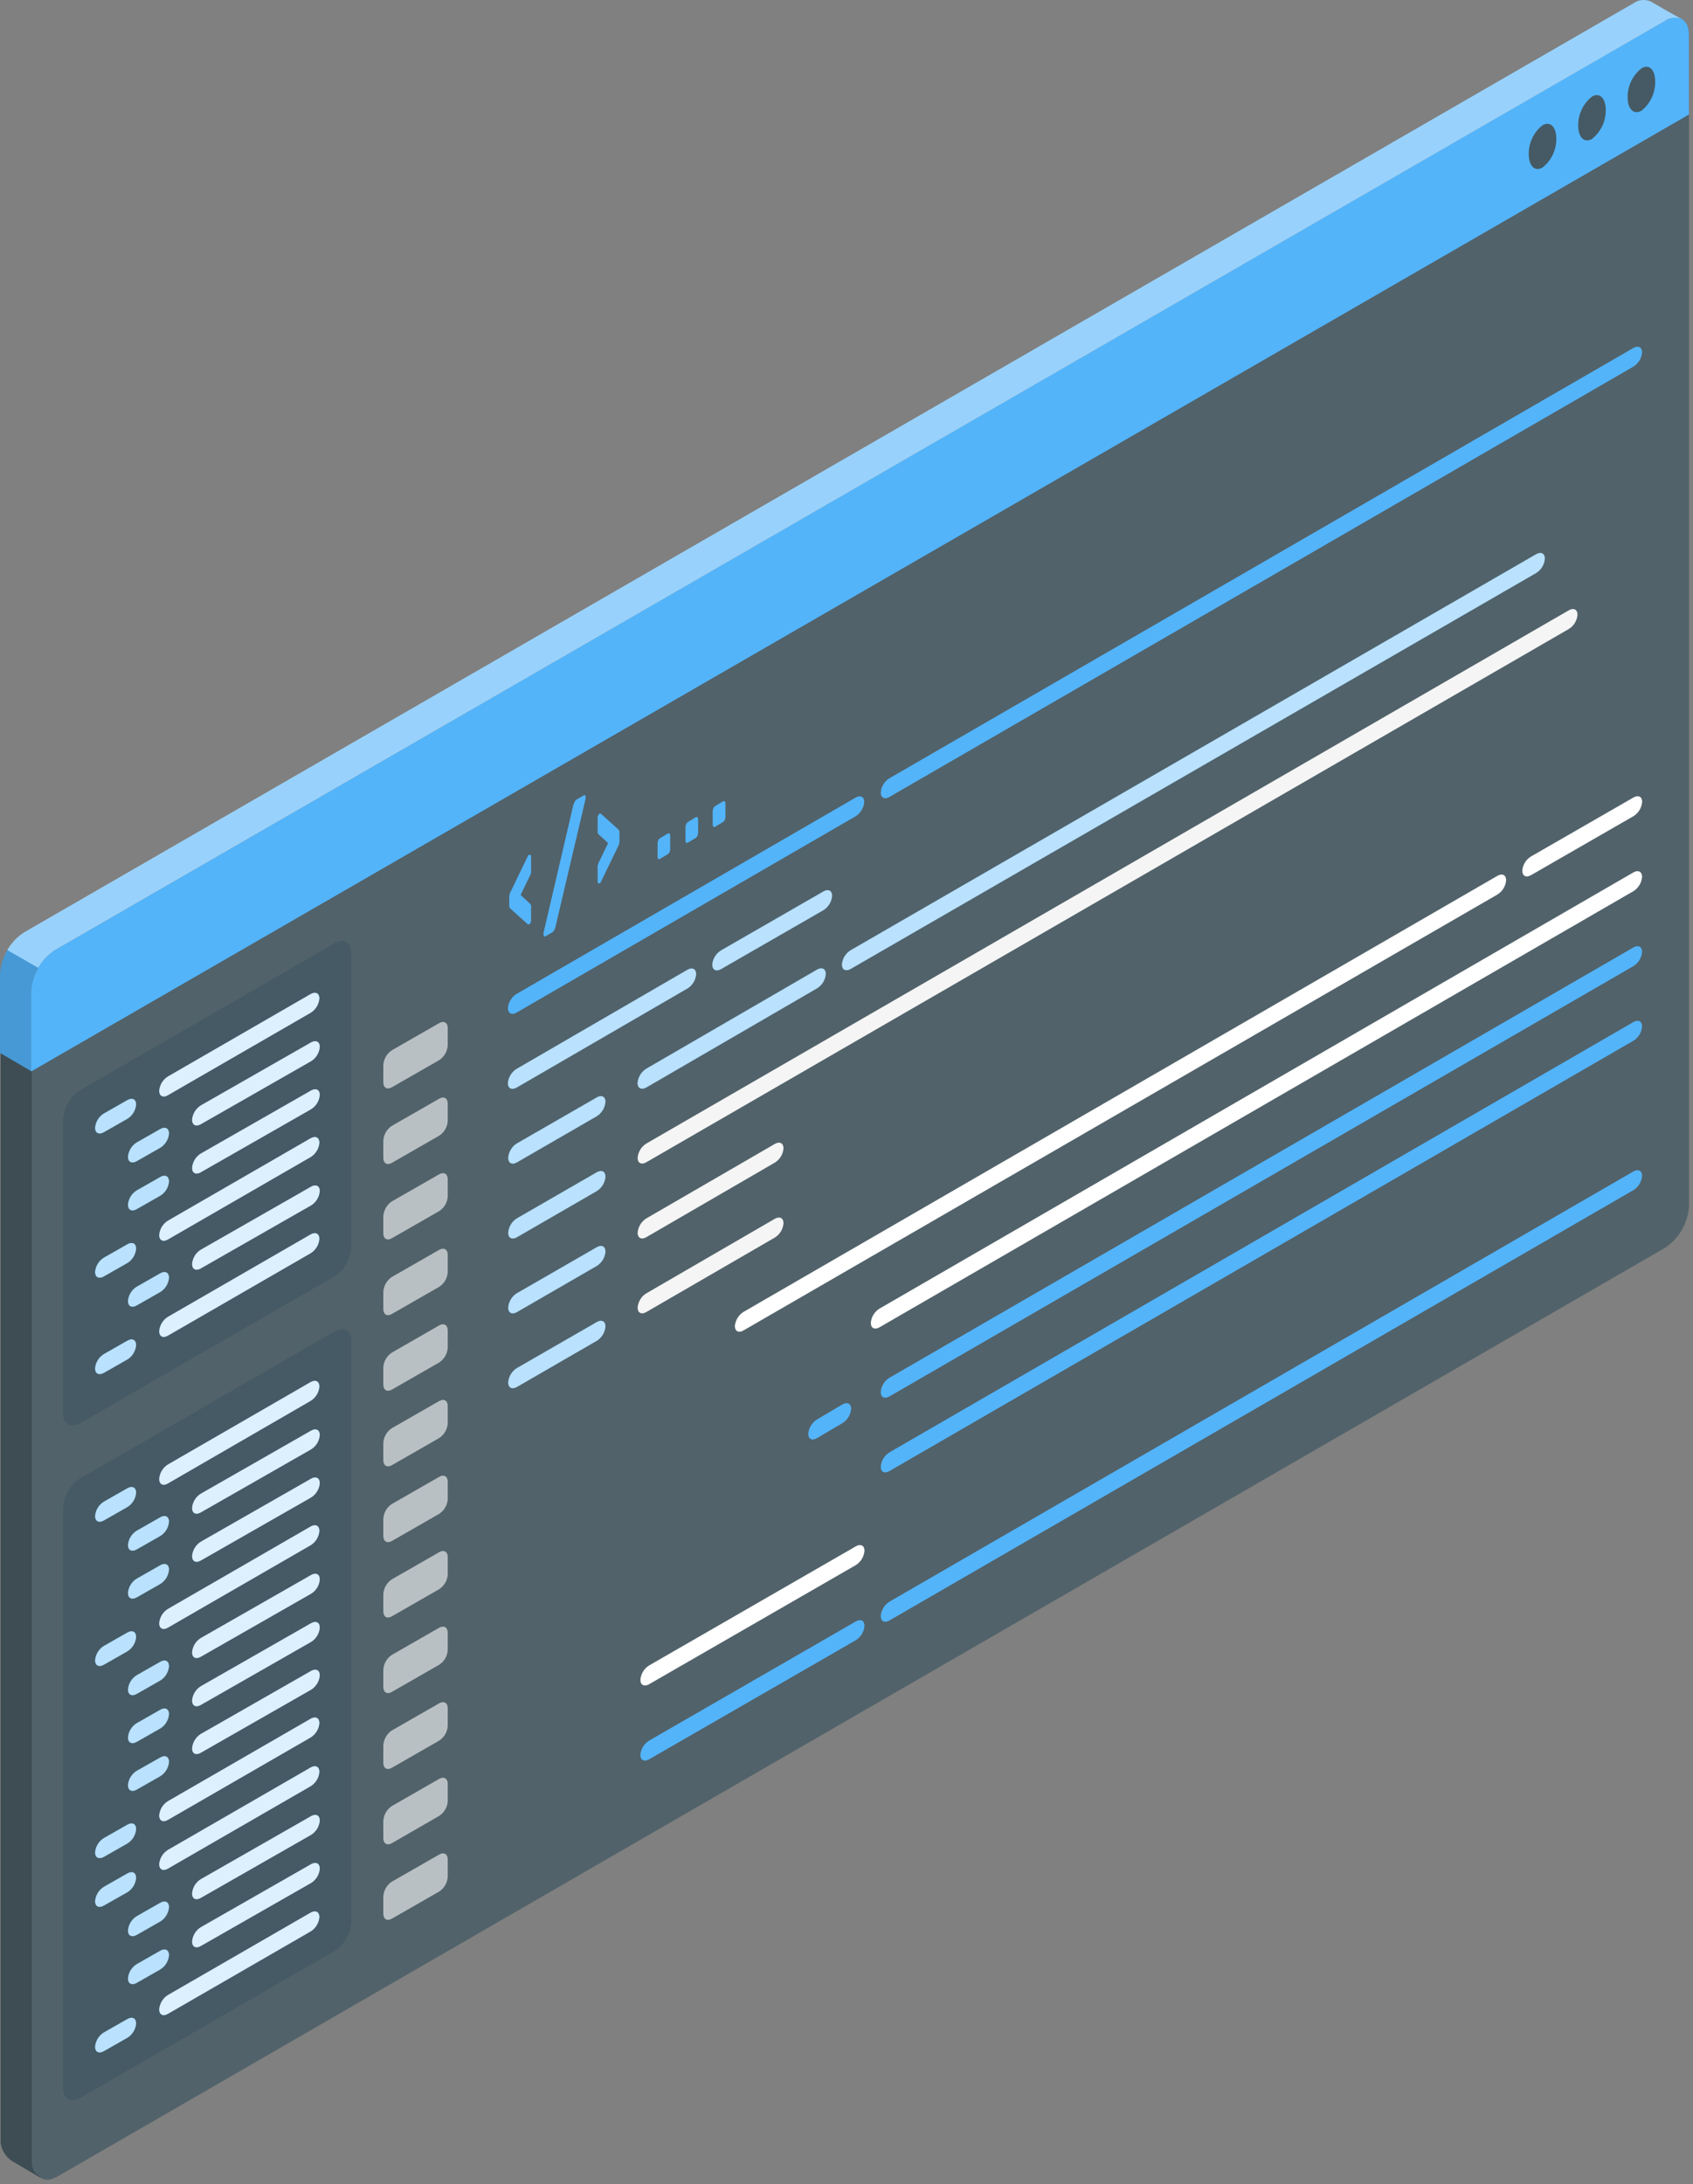<svg width="328" height="423" viewBox="0 0 328 423" fill="none" xmlns="http://www.w3.org/2000/svg">
<rect x="0" y="0" width="328" height="423" fill="#808080" stroke="none"/>
<g opacity="0.8">
<path d="M327.196 6.171C327.186 6.021 327.161 5.873 327.119 5.728C327.126 5.714 327.13 5.698 327.13 5.682C327.13 5.667 327.126 5.651 327.119 5.637C327.102 5.495 327.066 5.356 327.012 5.224C326.953 5.009 326.855 4.807 326.722 4.628C326.648 4.472 326.55 4.327 326.432 4.201C326.345 4.085 326.242 3.982 326.126 3.895C326.003 3.804 325.869 3.727 325.729 3.666C325.207 3.468 324.645 3.401 324.091 3.47C323.537 3.539 323.008 3.743 322.551 4.063L10.726 183.953C9.356 184.852 8.216 186.059 7.399 187.479C6.581 188.899 6.109 190.491 6.021 192.127V418.842C6.018 419.425 6.175 419.998 6.474 420.499C6.773 420.999 7.202 421.409 7.716 421.684L7.915 421.806L8.159 421.959C8.291 422.021 8.429 422.067 8.572 422.096C8.767 422.144 8.967 422.17 9.168 422.173C9.71 422.165 10.239 422.006 10.695 421.714H10.818L15.309 419.133L322.505 241.717C323.878 240.824 325.021 239.62 325.841 238.202C326.661 236.785 327.136 235.194 327.226 233.559V6.752C327.226 6.553 327.211 6.355 327.196 6.171Z" fill="#455A64"/>
</g>
<path d="M325.682 3.634C325.16 3.436 324.598 3.369 324.044 3.438C323.49 3.507 322.961 3.711 322.504 4.031L10.725 183.952C9.355 184.851 8.215 186.058 7.397 187.478C6.58 188.898 6.108 190.49 6.019 192.126V207.525L0 203.996V188.719C0.09 187.088 0.563 185.5 1.38 184.086C2.198 182.671 3.337 181.469 4.705 180.576L316.5 0.625C316.989 0.272 317.565 0.06 318.165 0.012C318.766 -0.037 319.368 0.08 319.907 0.35C320.763 0.869 324.674 3.1 325.682 3.634Z" fill="#53B4FA"/>
<path d="M327.21 6.721C327.21 3.665 325.102 2.55 322.505 4.032L10.725 183.968C9.355 184.862 8.214 186.067 7.397 187.485C6.579 188.902 6.107 190.492 6.02 192.126V207.526L327.21 22.182V6.721Z" fill="#53B4FA"/>
<g opacity="0.4">
<path d="M322.505 4.078L10.725 183.969C9.346 184.834 8.206 186.031 7.41 187.452L1.437 183.999C2.216 182.59 3.341 181.402 4.706 180.547L316.485 0.626C316.976 0.272 317.555 0.059 318.158 0.011C318.761 -0.038 319.366 0.08 319.908 0.351C320.763 0.87 324.674 3.085 325.667 3.62C325.142 3.436 324.58 3.381 324.03 3.461C323.479 3.541 322.956 3.753 322.505 4.078Z" fill="white"/>
</g>
<path opacity="0.15" d="M0 204.013V188.736C0.058 187.068 0.553 185.446 1.436 184.03L7.425 187.468C6.558 188.883 6.074 190.499 6.019 192.158V207.557L0 204.013Z" fill="black"/>
<path d="M298.84 24.26C297.993 24.932 297.312 25.79 296.851 26.768C296.39 27.746 296.161 28.817 296.181 29.897C296.181 32.158 297.373 33.304 298.84 32.449C299.691 31.783 300.375 30.929 300.839 29.953C301.303 28.977 301.534 27.907 301.513 26.827C301.513 24.55 300.322 23.404 298.84 24.26Z" fill="#455A64"/>
<path d="M308.42 18.713C307.574 19.386 306.894 20.244 306.433 21.222C305.972 22.199 305.742 23.27 305.761 24.35C305.761 26.611 306.953 27.757 308.42 26.917C309.27 26.247 309.954 25.39 310.418 24.412C310.882 23.434 311.113 22.362 311.093 21.28C311.093 19.018 309.902 17.827 308.42 18.713Z" fill="#455A64"/>
<path d="M318.013 13.245C317.162 13.914 316.478 14.771 316.014 15.749C315.55 16.727 315.319 17.8 315.339 18.882C315.339 21.143 316.531 22.289 318.013 21.448C318.859 20.776 319.538 19.917 319.999 18.94C320.46 17.962 320.69 16.892 320.671 15.811C320.671 13.474 319.479 12.328 318.013 13.245Z" fill="#455A64"/>
<path opacity="0.9" d="M7.714 421.699L7.47 421.561L2.581 418.689C1.919 418.309 1.354 417.782 0.927 417.149C0.501 416.516 0.225 415.794 0.121 415.038C0.106 414.809 0.106 414.579 0.121 414.35V203.997L6.141 207.526V418.842C6.136 419.383 6.275 419.916 6.543 420.385C6.811 420.855 7.2 421.245 7.668 421.516L7.821 421.622L7.714 421.699Z" fill="#37474F"/>
<path d="M98.661 173.657C98.669 173.353 98.747 173.055 98.891 172.786L102.282 165.774C102.318 165.697 102.37 165.629 102.435 165.575H102.526C102.564 165.547 102.609 165.531 102.656 165.531C102.703 165.531 102.749 165.547 102.786 165.575C102.827 165.62 102.857 165.674 102.876 165.732C102.894 165.79 102.9 165.851 102.893 165.911V168.264C102.921 168.508 102.921 168.754 102.893 168.997C102.835 169.219 102.753 169.435 102.649 169.639L100.861 173.336L102.649 174.986C102.758 175.081 102.842 175.202 102.893 175.337C102.924 175.555 102.924 175.776 102.893 175.994V178.24C102.894 178.404 102.858 178.566 102.786 178.714C102.733 178.844 102.643 178.955 102.526 179.035H102.435C102.411 179.045 102.385 179.05 102.358 179.05C102.332 179.05 102.306 179.045 102.282 179.035L98.891 175.979C98.809 175.904 98.746 175.811 98.706 175.708C98.666 175.605 98.651 175.493 98.661 175.383V173.657Z" fill="#53B4FA"/>
<path d="M111.051 156.01C111.117 155.774 111.204 155.544 111.311 155.323C111.424 155.1 111.599 154.915 111.815 154.788L113.083 154.055C113.121 154.023 113.17 154.005 113.22 154.005C113.271 154.005 113.319 154.023 113.358 154.055C113.434 154.15 113.472 154.27 113.465 154.391C113.471 154.477 113.471 154.564 113.465 154.651L107.644 179.4C107.598 179.633 107.521 179.859 107.415 180.072C107.301 180.308 107.12 180.504 106.895 180.637L105.673 181.34C105.637 181.371 105.591 181.389 105.543 181.389C105.496 181.389 105.45 181.371 105.414 181.34C105.328 181.244 105.284 181.118 105.291 180.989C105.279 180.903 105.279 180.815 105.291 180.729L111.051 156.01Z" fill="#53B4FA"/>
<path d="M120.018 162.963C120.011 163.272 119.933 163.575 119.789 163.849L116.398 170.846C116.361 170.926 116.309 170.999 116.245 171.06H116.169C116.129 171.089 116.081 171.105 116.031 171.105C115.982 171.105 115.933 171.089 115.894 171.06C115.814 170.961 115.775 170.835 115.787 170.708V168.356C115.759 168.112 115.759 167.866 115.787 167.622C115.851 167.402 115.933 167.188 116.031 166.981L117.819 163.283L116.031 161.649C115.929 161.542 115.846 161.418 115.787 161.282C115.755 161.064 115.755 160.843 115.787 160.625V158.379C115.787 158.216 115.824 158.054 115.894 157.906C115.952 157.774 116.047 157.663 116.169 157.585H116.245C116.269 157.574 116.295 157.568 116.321 157.568C116.348 157.568 116.374 157.574 116.398 157.585L119.789 160.64C119.872 160.718 119.936 160.813 119.976 160.919C120.015 161.025 120.03 161.139 120.018 161.252V162.963Z" fill="#53B4FA"/>
<path d="M129.384 161.436C129.427 161.394 129.485 161.37 129.545 161.37C129.605 161.37 129.662 161.394 129.705 161.436C129.755 161.494 129.793 161.562 129.817 161.636C129.84 161.709 129.849 161.787 129.843 161.863V164.445C129.842 164.647 129.795 164.846 129.705 165.026C129.64 165.191 129.528 165.334 129.384 165.438L127.856 166.355C127.812 166.394 127.755 166.415 127.696 166.415C127.637 166.415 127.58 166.394 127.536 166.355C127.485 166.296 127.447 166.228 127.424 166.155C127.4 166.081 127.392 166.004 127.398 165.927V163.33C127.402 163.129 127.449 162.931 127.536 162.749C127.6 162.588 127.712 162.45 127.856 162.352L129.384 161.436Z" fill="#53B4FA"/>
<path d="M134.792 158.287C134.835 158.245 134.893 158.222 134.953 158.222C135.013 158.222 135.07 158.245 135.113 158.287C135.163 158.346 135.201 158.414 135.225 158.487C135.249 158.561 135.257 158.638 135.251 158.715V161.297C135.249 161.503 135.202 161.707 135.113 161.893C135.044 162.052 134.933 162.189 134.792 162.29L133.265 163.206C133.22 163.245 133.163 163.266 133.104 163.266C133.045 163.266 132.988 163.245 132.944 163.206C132.894 163.148 132.856 163.08 132.832 163.006C132.808 162.933 132.8 162.856 132.806 162.779V160.182C132.81 159.98 132.857 159.782 132.944 159.601C133.013 159.442 133.124 159.305 133.265 159.204L134.792 158.287Z" fill="#53B4FA"/>
<path d="M140.078 155.201C140.126 155.164 140.185 155.144 140.246 155.144C140.307 155.144 140.366 155.164 140.414 155.201C140.464 155.259 140.502 155.327 140.526 155.401C140.55 155.474 140.558 155.552 140.552 155.629V158.226C140.548 158.427 140.501 158.625 140.414 158.806C140.335 158.963 140.22 159.099 140.078 159.204L138.55 160.12C138.502 160.157 138.443 160.177 138.382 160.177C138.322 160.177 138.262 160.157 138.214 160.12C138.164 160.062 138.126 159.994 138.103 159.92C138.079 159.847 138.07 159.769 138.077 159.692V157.095C138.081 156.894 138.128 156.696 138.214 156.515C138.284 156.352 138.401 156.213 138.55 156.118L140.078 155.201Z" fill="#53B4FA"/>
<path d="M100.083 192.494L165.775 154.469C166.692 153.934 167.441 154.316 167.441 155.309C167.4 155.871 167.229 156.415 166.94 156.898C166.65 157.381 166.251 157.789 165.775 158.089L100.083 196.115C99.151 196.649 98.402 196.267 98.402 195.259C98.444 194.698 98.618 194.155 98.91 193.675C99.202 193.194 99.604 192.789 100.083 192.494Z" fill="#53B4FA"/>
<path d="M125.198 221.49L303.943 118.2C304.875 117.665 305.624 118.047 305.624 119.04C305.583 119.604 305.41 120.149 305.117 120.633C304.825 121.116 304.423 121.523 303.943 121.821L125.198 225.111C124.282 225.646 123.533 225.264 123.533 224.271C123.573 223.709 123.745 223.165 124.034 222.682C124.323 222.199 124.722 221.791 125.198 221.49Z" fill="#F5F5F5"/>
<path d="M125.198 235.988L150.116 221.551C151.048 221.016 151.796 221.398 151.796 222.391C151.756 222.954 151.582 223.5 151.29 223.983C150.998 224.466 150.596 224.874 150.116 225.171L125.198 239.624C124.282 240.158 123.533 239.777 123.533 238.768C123.576 238.207 123.748 237.664 124.037 237.181C124.326 236.699 124.724 236.29 125.198 235.988Z" fill="#F5F5F5"/>
<path d="M125.198 250.502L150.116 236.049C151.048 235.515 151.796 235.897 151.796 236.905C151.754 237.468 151.58 238.013 151.288 238.496C150.997 238.979 150.595 239.387 150.116 239.685L125.198 254.122C124.282 254.657 123.533 254.275 123.533 253.267C123.573 252.707 123.745 252.165 124.034 251.685C124.324 251.204 124.723 250.799 125.198 250.502Z" fill="#F5F5F5"/>
<path d="M172.299 150.741L316.455 67.388C317.387 66.853 318.136 67.235 318.136 68.228C318.095 68.791 317.922 69.337 317.63 69.82C317.338 70.303 316.935 70.711 316.455 71.008L172.299 154.361C171.382 154.896 170.633 154.514 170.633 153.506C170.673 152.946 170.845 152.404 171.134 151.924C171.424 151.443 171.823 151.038 172.299 150.741Z" fill="#53B4FA"/>
<path d="M125.748 337.123L165.821 314.024C166.737 313.505 167.486 313.871 167.486 314.88C167.444 315.44 167.271 315.984 166.982 316.466C166.693 316.949 166.295 317.358 165.821 317.66L125.748 340.744C124.816 341.279 124.068 340.897 124.068 339.888C124.108 339.327 124.282 338.784 124.574 338.303C124.866 337.822 125.269 337.418 125.748 337.123Z" fill="#53B4FA"/>
<path d="M172.299 310.221L316.455 226.883C317.387 226.348 318.136 226.73 318.136 227.723C318.095 228.286 317.922 228.832 317.63 229.315C317.338 229.798 316.935 230.206 316.455 230.503L172.299 313.857C171.382 314.376 170.633 314.009 170.633 313.001C170.676 312.44 170.848 311.897 171.137 311.414C171.426 310.931 171.824 310.523 172.299 310.221Z" fill="#53B4FA"/>
<path d="M172.299 266.849L316.455 183.496C317.387 182.961 318.136 183.343 318.136 184.351C318.095 184.912 317.922 185.456 317.63 185.937C317.337 186.418 316.935 186.822 316.455 187.116L172.299 270.469C171.382 271.004 170.633 270.622 170.633 269.629C170.673 269.068 170.845 268.523 171.134 268.04C171.424 267.557 171.822 267.149 172.299 266.849Z" fill="#53B4FA"/>
<path d="M172.299 281.3L316.455 197.947C317.387 197.412 318.136 197.794 318.136 198.802C318.095 199.364 317.922 199.907 317.63 200.388C317.337 200.869 316.935 201.273 316.455 201.568L172.299 284.921C171.382 285.455 170.633 285.073 170.633 284.08C170.673 283.519 170.845 282.974 171.134 282.491C171.424 282.008 171.822 281.6 172.299 281.3Z" fill="#53B4FA"/>
<path d="M125.748 322.564L165.821 299.48C166.737 298.945 167.486 299.327 167.486 300.336C167.444 300.896 167.271 301.44 166.982 301.922C166.693 302.405 166.295 302.814 165.821 303.116L125.748 326.2C124.816 326.735 124.068 326.353 124.068 325.344C124.11 324.782 124.284 324.236 124.576 323.753C124.868 323.27 125.269 322.863 125.748 322.564Z" fill="white"/>
<path d="M158.258 274.929L163.224 271.996C164.156 271.461 164.904 271.843 164.904 272.836C164.864 273.4 164.69 273.945 164.398 274.428C164.106 274.912 163.703 275.319 163.224 275.617L158.258 278.55C157.342 279.085 156.593 278.718 156.593 277.71C156.636 277.149 156.808 276.605 157.097 276.123C157.386 275.64 157.784 275.232 158.258 274.929Z" fill="#53B4FA"/>
<path d="M100.083 207.022L133.189 187.818C134.121 187.284 134.869 187.666 134.869 188.659C134.829 189.222 134.655 189.767 134.363 190.251C134.071 190.734 133.669 191.141 133.189 191.439L100.083 210.643C99.151 211.177 98.402 210.795 98.402 209.802C98.443 209.239 98.616 208.693 98.909 208.21C99.201 207.727 99.603 207.32 100.083 207.022Z" fill="#53B4FA"/>
<path opacity="0.6" d="M100.083 207.022L133.189 187.818C134.121 187.284 134.869 187.666 134.869 188.659C134.829 189.222 134.655 189.767 134.363 190.251C134.071 190.734 133.669 191.141 133.189 191.439L100.083 210.643C99.151 211.177 98.402 210.795 98.402 209.802C98.443 209.239 98.616 208.693 98.909 208.21C99.201 207.727 99.603 207.32 100.083 207.022Z" fill="white"/>
<path d="M100.083 221.49L115.635 212.538C116.552 212.003 117.3 212.385 117.3 213.393C117.258 213.954 117.085 214.497 116.796 214.98C116.507 215.463 116.11 215.871 115.635 216.174L100.144 225.126C99.212 225.661 98.463 225.279 98.463 224.271C98.498 223.713 98.663 223.171 98.944 222.689C99.225 222.206 99.615 221.796 100.083 221.49Z" fill="#53B4FA"/>
<path opacity="0.6" d="M100.083 221.49L115.635 212.538C116.552 212.003 117.3 212.385 117.3 213.393C117.258 213.954 117.085 214.497 116.796 214.98C116.507 215.463 116.11 215.871 115.635 216.174L100.144 225.126C99.212 225.661 98.463 225.279 98.463 224.271C98.498 223.713 98.663 223.171 98.944 222.689C99.225 222.206 99.615 221.796 100.083 221.49Z" fill="white"/>
<path d="M100.083 236.003L115.635 227.036C116.552 226.516 117.3 226.883 117.3 227.891C117.258 228.452 117.085 228.996 116.796 229.478C116.507 229.961 116.11 230.369 115.635 230.672L100.144 239.624C99.212 240.159 98.463 239.777 98.463 238.784C98.497 238.226 98.661 237.684 98.943 237.201C99.224 236.718 99.614 236.308 100.083 236.003Z" fill="#53B4FA"/>
<path opacity="0.6" d="M100.083 236.003L115.635 227.036C116.552 226.516 117.3 226.883 117.3 227.891C117.258 228.452 117.085 228.996 116.796 229.478C116.507 229.961 116.11 230.369 115.635 230.672L100.144 239.624C99.212 240.159 98.463 239.777 98.463 238.784C98.497 238.226 98.661 237.684 98.943 237.201C99.224 236.718 99.614 236.308 100.083 236.003Z" fill="white"/>
<path d="M100.083 250.502L115.635 241.55C116.552 241.015 117.3 241.397 117.3 242.39C117.26 242.952 117.089 243.496 116.799 243.979C116.51 244.462 116.111 244.87 115.635 245.17L100.144 254.123C99.212 254.658 98.463 254.276 98.463 253.283C98.497 252.725 98.661 252.183 98.943 251.7C99.224 251.217 99.614 250.807 100.083 250.502Z" fill="#53B4FA"/>
<path opacity="0.6" d="M100.083 250.502L115.635 241.55C116.552 241.015 117.3 241.397 117.3 242.39C117.26 242.952 117.089 243.496 116.799 243.979C116.51 244.462 116.111 244.87 115.635 245.17L100.144 254.123C99.212 254.658 98.463 254.276 98.463 253.283C98.497 252.725 98.661 252.183 98.943 251.7C99.224 251.217 99.614 250.807 100.083 250.502Z" fill="white"/>
<path d="M100.083 265L115.635 256.048C116.552 255.513 117.3 255.895 117.3 256.888C117.26 257.45 117.089 257.994 116.799 258.477C116.51 258.96 116.111 259.368 115.635 259.669L100.144 268.621C99.212 269.156 98.463 268.774 98.463 267.781C98.497 267.223 98.661 266.681 98.943 266.198C99.224 265.715 99.614 265.305 100.083 265Z" fill="#53B4FA"/>
<path opacity="0.6" d="M100.083 265L115.635 256.048C116.552 255.513 117.3 255.895 117.3 256.888C117.26 257.45 117.089 257.994 116.799 258.477C116.51 258.96 116.111 259.368 115.635 259.669L100.144 268.621C99.212 269.156 98.463 268.774 98.463 267.781C98.497 267.223 98.661 266.681 98.943 266.198C99.224 265.715 99.614 265.305 100.083 265Z" fill="white"/>
<path d="M139.681 184.077L159.542 172.649C160.459 172.115 161.207 172.481 161.207 173.49C161.167 174.051 160.995 174.596 160.706 175.079C160.417 175.562 160.018 175.97 159.542 176.27L139.681 187.698C138.75 188.232 138.001 187.85 138.001 186.842C138.043 186.281 138.217 185.738 138.509 185.258C138.801 184.777 139.203 184.372 139.681 184.077Z" fill="#53B4FA"/>
<path opacity="0.6" d="M139.681 184.077L159.542 172.649C160.459 172.115 161.207 172.481 161.207 173.49C161.167 174.051 160.995 174.596 160.706 175.079C160.417 175.562 160.018 175.97 159.542 176.27L139.681 187.698C138.75 188.232 138.001 187.85 138.001 186.842C138.043 186.281 138.217 185.738 138.509 185.258C138.801 184.777 139.203 184.372 139.681 184.077Z" fill="white"/>
<path d="M170.388 253.45L316.454 168.966C317.386 168.432 318.135 168.814 318.135 169.822C318.093 170.385 317.919 170.93 317.627 171.413C317.335 171.896 316.933 172.304 316.454 172.602L170.388 257.071C169.456 257.605 168.708 257.223 168.708 256.23C168.748 255.667 168.922 255.121 169.214 254.638C169.506 254.155 169.908 253.748 170.388 253.45Z" fill="white"/>
<path d="M296.609 165.881L316.47 154.453C317.402 153.918 318.15 154.285 318.15 155.293C318.108 155.856 317.935 156.402 317.643 156.885C317.351 157.368 316.949 157.775 316.47 158.074L296.609 169.501C295.677 170.036 294.929 169.654 294.929 168.646C294.969 168.085 295.143 167.541 295.435 167.06C295.727 166.579 296.13 166.175 296.609 165.881Z" fill="white"/>
<path d="M144.035 254.091L290.117 169.623C291.049 169.088 291.798 169.47 291.798 170.463C291.757 171.026 291.584 171.572 291.291 172.055C290.999 172.539 290.597 172.946 290.117 173.244L144.035 257.681C143.119 258.216 142.37 257.834 142.37 256.826C142.419 256.273 142.595 255.739 142.884 255.265C143.173 254.79 143.567 254.389 144.035 254.091Z" fill="white"/>
<path d="M125.198 206.991L158.304 187.787C159.236 187.252 159.985 187.634 159.985 188.627C159.944 189.191 159.77 189.736 159.478 190.219C159.186 190.703 158.784 191.11 158.304 191.408L125.198 210.627C124.281 211.146 123.533 210.779 123.518 209.771C123.563 209.209 123.738 208.665 124.03 208.183C124.322 207.7 124.722 207.292 125.198 206.991Z" fill="#53B4FA"/>
<path opacity="0.6" d="M125.198 206.991L158.304 187.787C159.236 187.252 159.985 187.634 159.985 188.627C159.944 189.191 159.77 189.736 159.478 190.219C159.186 190.703 158.784 191.11 158.304 191.408L125.198 210.627C124.281 211.146 123.533 210.779 123.518 209.771C123.563 209.209 123.738 208.665 124.03 208.183C124.322 207.7 124.722 207.292 125.198 206.991Z" fill="white"/>
<path d="M164.797 184.045L297.618 107.337C298.55 106.803 299.298 107.185 299.298 108.193C299.256 108.756 299.082 109.301 298.79 109.784C298.498 110.267 298.097 110.675 297.618 110.973L164.797 187.666C163.865 188.2 163.116 187.818 163.116 186.825C163.157 186.262 163.33 185.716 163.622 185.233C163.914 184.75 164.317 184.343 164.797 184.045Z" fill="#53B4FA"/>
<path opacity="0.6" d="M164.797 184.045L297.618 107.337C298.55 106.803 299.298 107.185 299.298 108.193C299.256 108.756 299.082 109.301 298.79 109.784C298.498 110.267 298.097 110.675 297.618 110.973L164.797 187.666C163.865 188.2 163.116 187.818 163.116 186.825C163.157 186.262 163.33 185.716 163.622 185.233C163.914 184.75 164.317 184.343 164.797 184.045Z" fill="white"/>
<g opacity="0.6">
<path d="M75.914 203.417L85.081 198.161C85.997 197.627 86.746 198.054 86.746 199.108V202.454C86.713 203.03 86.544 203.59 86.255 204.089C85.966 204.587 85.564 205.011 85.081 205.326L75.914 210.582C75.013 211.101 74.264 210.673 74.264 209.619V206.274C74.296 205.701 74.461 205.144 74.748 204.648C75.035 204.152 75.434 203.73 75.914 203.417Z" fill="white"/>
<path d="M75.914 218.052L85.081 212.797C85.997 212.262 86.746 212.69 86.746 213.744V217.105C86.714 217.679 86.546 218.237 86.257 218.734C85.967 219.23 85.564 219.651 85.081 219.962L75.914 225.217C75.013 225.752 74.264 225.324 74.264 224.27V220.925C74.296 220.35 74.461 219.791 74.748 219.292C75.034 218.794 75.434 218.369 75.914 218.052Z" fill="white"/>
<path d="M75.914 232.687L85.081 227.432C85.997 226.912 86.746 227.34 86.746 228.394V231.709C86.714 232.283 86.546 232.841 86.257 233.338C85.967 233.835 85.564 234.256 85.081 234.566L75.914 239.822C75.013 240.356 74.264 239.929 74.264 238.874V235.529C74.303 234.96 74.472 234.408 74.758 233.915C75.044 233.423 75.439 233.002 75.914 232.687Z" fill="white"/>
<path d="M75.914 247.323L85.081 242.067C85.997 241.548 86.746 241.976 86.746 243.03V246.376C86.714 246.95 86.546 247.508 86.257 248.004C85.967 248.501 85.564 248.922 85.081 249.233L75.914 254.488C75.013 255.023 74.264 254.595 74.264 253.541V250.195C74.298 249.621 74.465 249.063 74.751 248.565C75.037 248.066 75.436 247.641 75.914 247.323Z" fill="white"/>
<path d="M75.914 261.974L85.081 256.703C85.997 256.184 86.746 256.612 86.746 257.666V261.011C86.713 261.587 86.544 262.147 86.255 262.646C85.966 263.145 85.564 263.569 85.081 263.884L75.914 269.139C75.013 269.658 74.264 269.231 74.264 268.176V264.831C74.296 264.258 74.461 263.702 74.748 263.205C75.035 262.709 75.434 262.287 75.914 261.974Z" fill="white"/>
<path d="M75.914 276.61L85.081 271.355C85.997 270.82 86.746 271.248 86.746 272.302V275.648C86.713 276.223 86.544 276.783 86.255 277.282C85.966 277.781 85.564 278.205 85.081 278.52L75.914 283.775C75.013 284.294 74.264 283.867 74.264 282.813V279.467C74.296 278.895 74.461 278.338 74.748 277.841C75.035 277.345 75.434 276.923 75.914 276.61Z" fill="white"/>
<path d="M75.914 291.292L85.081 286.036C85.997 285.502 86.746 285.929 86.746 286.983V290.329C86.713 290.905 86.544 291.465 86.255 291.964C85.966 292.462 85.564 292.886 85.081 293.201L75.914 298.457C75.013 298.976 74.264 298.548 74.264 297.494V294.148C74.296 293.576 74.461 293.019 74.748 292.523C75.035 292.027 75.434 291.605 75.914 291.292Z" fill="white"/>
<path d="M75.914 305.881L85.081 300.626C85.997 300.091 86.746 300.519 86.746 301.573V304.919C86.714 305.495 86.546 306.055 86.257 306.554C85.968 307.053 85.564 307.477 85.081 307.791L75.914 313.047C75.013 313.581 74.264 313.153 74.264 312.099V308.738C74.298 308.167 74.465 307.611 74.751 307.115C75.038 306.619 75.436 306.197 75.914 305.881Z" fill="white"/>
<path d="M75.914 320.517L85.081 315.262C85.997 314.742 86.746 315.17 86.746 316.224V319.57C86.714 320.144 86.546 320.702 86.257 321.199C85.967 321.695 85.564 322.116 85.081 322.427L75.914 327.682C75.013 328.217 74.264 327.789 74.264 326.735V323.374C74.3 322.803 74.468 322.248 74.754 321.752C75.041 321.257 75.438 320.834 75.914 320.517Z" fill="white"/>
<path d="M75.914 335.152L85.081 329.897C85.997 329.377 86.746 329.805 86.746 330.859V334.205C86.723 334.789 86.56 335.36 86.27 335.868C85.981 336.376 85.572 336.806 85.081 337.123L75.914 342.378C75.013 342.913 74.264 342.485 74.264 341.431V338.085C74.289 337.501 74.451 336.931 74.738 336.421C75.024 335.911 75.427 335.476 75.914 335.152Z" fill="white"/>
<path d="M75.914 349.789L85.081 344.533C85.997 344.014 86.746 344.442 86.746 345.496V348.841C86.714 349.415 86.546 349.974 86.257 350.47C85.967 350.967 85.564 351.388 85.081 351.698L75.914 356.984C75.013 357.504 74.264 357.076 74.264 356.022V352.676C74.296 352.1 74.461 351.538 74.748 351.037C75.034 350.536 75.433 350.109 75.914 349.789Z" fill="white"/>
<path d="M75.914 364.44L85.081 359.185C85.997 358.65 86.746 359.078 86.746 360.132V363.478C86.713 364.053 86.544 364.613 86.255 365.112C85.966 365.611 85.564 366.035 85.081 366.35L75.914 371.605C75.013 372.125 74.264 371.697 74.264 370.643V367.297C74.296 366.725 74.461 366.168 74.748 365.672C75.035 365.175 75.434 364.753 75.914 364.44Z" fill="white"/>
</g>
<path d="M15.538 211.148L64.761 182.717C66.595 181.663 68.076 182.518 68.076 184.627V241.489C68.012 242.637 67.678 243.753 67.102 244.749C66.526 245.744 65.724 246.59 64.761 247.218L15.538 275.634C13.705 276.688 12.223 275.832 12.223 273.724V216.877C12.285 215.728 12.618 214.611 13.194 213.615C13.77 212.62 14.573 211.774 15.538 211.148Z" fill="#455A64"/>
<path d="M20.105 262.265L24.689 259.653C25.62 259.118 26.369 259.5 26.369 260.508C26.327 261.071 26.153 261.616 25.861 262.1C25.569 262.583 25.168 262.99 24.689 263.289L20.105 265.901C19.173 266.421 18.425 266.054 18.425 265.046C18.467 264.483 18.641 263.938 18.933 263.455C19.224 262.971 19.626 262.564 20.105 262.265Z" fill="#53B4FA"/>
<path opacity="0.6" d="M20.105 262.265L24.689 259.653C25.62 259.118 26.369 259.5 26.369 260.508C26.327 261.071 26.153 261.616 25.861 262.1C25.569 262.583 25.168 262.99 24.689 263.289L20.105 265.901C19.173 266.421 18.425 266.054 18.425 265.046C18.467 264.483 18.641 263.938 18.933 263.455C19.224 262.971 19.626 262.564 20.105 262.265Z" fill="white"/>
<path d="M20.105 215.669L24.689 213.057C25.62 212.522 26.369 212.904 26.369 213.897C26.328 214.46 26.155 215.006 25.863 215.489C25.571 215.972 25.168 216.38 24.689 216.677L20.105 219.29C19.173 219.824 18.425 219.443 18.425 218.449C18.465 217.886 18.639 217.341 18.931 216.857C19.223 216.374 19.625 215.967 20.105 215.669Z" fill="#53B4FA"/>
<path opacity="0.6" d="M20.105 215.669L24.689 213.057C25.62 212.522 26.369 212.904 26.369 213.897C26.328 214.46 26.155 215.006 25.863 215.489C25.571 215.972 25.168 216.38 24.689 216.677L20.105 219.29C19.173 219.824 18.425 219.443 18.425 218.449C18.465 217.886 18.639 217.341 18.931 216.857C19.223 216.374 19.625 215.967 20.105 215.669Z" fill="white"/>
<path d="M26.477 221.276L31.06 218.664C31.992 218.129 32.741 218.511 32.741 219.519C32.7 220.08 32.526 220.624 32.234 221.105C31.942 221.585 31.54 221.99 31.06 222.284L26.477 224.897C25.545 225.431 24.796 225.065 24.796 224.056C24.838 223.494 25.012 222.948 25.304 222.465C25.596 221.982 25.998 221.575 26.477 221.276Z" fill="#53B4FA"/>
<path opacity="0.6" d="M26.477 221.276L31.06 218.664C31.992 218.129 32.741 218.511 32.741 219.519C32.7 220.08 32.526 220.624 32.234 221.105C31.942 221.585 31.54 221.99 31.06 222.284L26.477 224.897C25.545 225.431 24.796 225.065 24.796 224.056C24.838 223.494 25.012 222.948 25.304 222.465C25.596 221.982 25.998 221.575 26.477 221.276Z" fill="white"/>
<path d="M26.477 230.565L31.06 227.953C31.992 227.418 32.741 227.8 32.741 228.808C32.699 229.369 32.525 229.912 32.233 230.393C31.941 230.873 31.539 231.278 31.06 231.573L26.477 234.186C25.545 234.72 24.796 234.354 24.796 233.346C24.837 232.782 25.01 232.237 25.302 231.753C25.595 231.27 25.997 230.863 26.477 230.565Z" fill="#53B4FA"/>
<path opacity="0.6" d="M26.477 230.565L31.06 227.953C31.992 227.418 32.741 227.8 32.741 228.808C32.699 229.369 32.525 229.912 32.233 230.393C31.941 230.873 31.539 231.278 31.06 231.573L26.477 234.186C25.545 234.72 24.796 234.354 24.796 233.346C24.837 232.782 25.01 232.237 25.302 231.753C25.595 231.27 25.997 230.863 26.477 230.565Z" fill="white"/>
<path d="M20.105 243.596L24.689 240.983C25.62 240.449 26.369 240.831 26.369 241.824C26.328 242.387 26.155 242.932 25.863 243.416C25.571 243.899 25.168 244.306 24.689 244.604L20.105 247.216C19.173 247.751 18.425 247.369 18.425 246.376C18.465 245.813 18.639 245.267 18.931 244.784C19.223 244.301 19.625 243.894 20.105 243.596Z" fill="#53B4FA"/>
<path opacity="0.6" d="M20.105 243.596L24.689 240.983C25.62 240.449 26.369 240.831 26.369 241.824C26.328 242.387 26.155 242.932 25.863 243.416C25.571 243.899 25.168 244.306 24.689 244.604L20.105 247.216C19.173 247.751 18.425 247.369 18.425 246.376C18.465 245.813 18.639 245.267 18.931 244.784C19.223 244.301 19.625 243.894 20.105 243.596Z" fill="white"/>
<path d="M26.477 249.217L31.06 246.604C31.992 246.07 32.741 246.452 32.741 247.445C32.7 248.008 32.527 248.554 32.234 249.037C31.942 249.52 31.54 249.927 31.06 250.225L26.477 252.838C25.545 253.372 24.796 252.99 24.796 251.997C24.837 251.434 25.01 250.888 25.302 250.405C25.595 249.922 25.997 249.515 26.477 249.217Z" fill="#53B4FA"/>
<path opacity="0.6" d="M26.477 249.217L31.06 246.604C31.992 246.07 32.741 246.452 32.741 247.445C32.7 248.008 32.527 248.554 32.234 249.037C31.942 249.52 31.54 249.927 31.06 250.225L26.477 252.838C25.545 253.372 24.796 252.99 24.796 251.997C24.837 251.434 25.01 250.888 25.302 250.405C25.595 249.922 25.997 249.515 26.477 249.217Z" fill="white"/>
<path d="M32.511 208.504L60.194 192.524C61.126 191.99 61.874 192.372 61.874 193.365C61.834 193.928 61.66 194.473 61.368 194.957C61.076 195.44 60.674 195.847 60.194 196.145L32.511 212.125C31.595 212.66 30.846 212.278 30.846 211.285C30.886 210.723 31.058 210.179 31.347 209.696C31.637 209.213 32.035 208.805 32.511 208.504Z" fill="#53B4FA"/>
<path opacity="0.8" d="M32.511 208.504L60.194 192.524C61.126 191.99 61.874 192.372 61.874 193.365C61.834 193.928 61.66 194.473 61.368 194.957C61.076 195.44 60.674 195.847 60.194 196.145L32.511 212.125C31.595 212.66 30.846 212.278 30.846 211.285C30.886 210.723 31.058 210.179 31.347 209.696C31.637 209.213 32.035 208.805 32.511 208.504Z" fill="white"/>
<path d="M32.511 255.055L60.194 239.075C61.126 238.555 61.874 238.922 61.874 239.93C61.833 240.493 61.659 241.038 61.367 241.521C61.075 242.005 60.673 242.412 60.194 242.711L32.511 258.691C31.595 259.226 30.846 258.844 30.846 257.835C30.889 257.274 31.061 256.731 31.35 256.248C31.639 255.766 32.037 255.357 32.511 255.055Z" fill="#53B4FA"/>
<path opacity="0.8" d="M32.511 255.055L60.194 239.075C61.126 238.555 61.874 238.922 61.874 239.93C61.833 240.493 61.659 241.038 61.367 241.521C61.075 242.005 60.673 242.412 60.194 242.711L32.511 258.691C31.595 259.226 30.846 258.844 30.846 257.835C30.889 257.274 31.061 256.731 31.35 256.248C31.639 255.766 32.037 255.357 32.511 255.055Z" fill="white"/>
<path d="M38.882 214.111L60.27 201.889C61.202 201.37 61.951 201.736 61.951 202.745C61.909 203.308 61.735 203.853 61.443 204.336C61.151 204.819 60.749 205.227 60.27 205.525L38.882 217.747C37.965 218.267 37.217 217.9 37.217 216.892C37.259 216.331 37.432 215.787 37.721 215.305C38.01 214.822 38.407 214.413 38.882 214.111Z" fill="#53B4FA"/>
<path opacity="0.8" d="M38.882 214.111L60.27 201.889C61.202 201.37 61.951 201.736 61.951 202.745C61.909 203.308 61.735 203.853 61.443 204.336C61.151 204.819 60.749 205.227 60.27 205.525L38.882 217.747C37.965 218.267 37.217 217.9 37.217 216.892C37.259 216.331 37.432 215.787 37.721 215.305C38.01 214.822 38.407 214.413 38.882 214.111Z" fill="white"/>
<path d="M38.882 223.429L60.27 211.207C61.202 210.672 61.951 211.054 61.951 212.047C61.91 212.61 61.737 213.156 61.445 213.639C61.153 214.123 60.75 214.53 60.27 214.828L38.882 227.05C37.965 227.584 37.217 227.202 37.217 226.209C37.257 225.648 37.428 225.103 37.718 224.62C38.007 224.137 38.406 223.729 38.882 223.429Z" fill="#53B4FA"/>
<path opacity="0.8" d="M38.882 223.429L60.27 211.207C61.202 210.672 61.951 211.054 61.951 212.047C61.91 212.61 61.737 213.156 61.445 213.639C61.153 214.123 60.75 214.53 60.27 214.828L38.882 227.05C37.965 227.584 37.217 227.202 37.217 226.209C37.257 225.648 37.428 225.103 37.718 224.62C38.007 224.137 38.406 223.729 38.882 223.429Z" fill="white"/>
<path d="M32.511 236.431L60.194 220.451C61.126 219.931 61.874 220.298 61.874 221.306C61.833 221.869 61.659 222.414 61.367 222.897C61.075 223.381 60.673 223.788 60.194 224.087L32.511 240.067C31.595 240.602 30.846 240.22 30.846 239.211C30.889 238.65 31.061 238.107 31.35 237.624C31.639 237.142 32.037 236.733 32.511 236.431Z" fill="#53B4FA"/>
<path opacity="0.8" d="M32.511 236.431L60.194 220.451C61.126 219.931 61.874 220.298 61.874 221.306C61.833 221.869 61.659 222.414 61.367 222.897C61.075 223.381 60.673 223.788 60.194 224.087L32.511 240.067C31.595 240.602 30.846 240.22 30.846 239.211C30.889 238.65 31.061 238.107 31.35 237.624C31.639 237.142 32.037 236.733 32.511 236.431Z" fill="white"/>
<path d="M38.882 242.053L60.27 229.831C61.202 229.296 61.951 229.678 61.951 230.671C61.91 231.235 61.737 231.78 61.445 232.263C61.153 232.747 60.75 233.154 60.27 233.452L38.882 245.674C37.965 246.208 37.217 245.826 37.217 244.833C37.257 244.272 37.428 243.727 37.718 243.244C38.007 242.761 38.406 242.353 38.882 242.053Z" fill="#53B4FA"/>
<path opacity="0.8" d="M38.882 242.053L60.27 229.831C61.202 229.296 61.951 229.678 61.951 230.671C61.91 231.235 61.737 231.78 61.445 232.263C61.153 232.747 60.75 233.154 60.27 233.452L38.882 245.674C37.965 246.208 37.217 245.826 37.217 244.833C37.257 244.272 37.428 243.727 37.718 243.244C38.007 242.761 38.406 242.353 38.882 242.053Z" fill="white"/>
<path d="M15.538 286.327L64.761 257.911C66.595 256.857 68.076 257.713 68.076 259.821V372.155C68.014 373.304 67.681 374.421 67.105 375.417C66.529 376.412 65.726 377.258 64.761 377.884L15.538 406.315C13.705 407.369 12.223 406.514 12.223 404.405V292.056C12.285 290.908 12.618 289.79 13.194 288.794C13.77 287.799 14.573 286.953 15.538 286.327Z" fill="#455A64"/>
<path d="M20.105 290.849L24.689 288.237C25.62 287.702 26.369 288.084 26.369 289.092C26.327 289.655 26.153 290.2 25.861 290.684C25.569 291.167 25.168 291.574 24.689 291.873L20.105 294.485C19.173 295.02 18.425 294.638 18.425 293.63C18.467 293.067 18.641 292.522 18.933 292.039C19.224 291.555 19.626 291.148 20.105 290.849Z" fill="#53B4FA"/>
<path opacity="0.6" d="M20.105 290.849L24.689 288.237C25.62 287.702 26.369 288.084 26.369 289.092C26.327 289.655 26.153 290.2 25.861 290.684C25.569 291.167 25.168 291.574 24.689 291.873L20.105 294.485C19.173 295.02 18.425 294.638 18.425 293.63C18.467 293.067 18.641 292.522 18.933 292.039C19.224 291.555 19.626 291.148 20.105 290.849Z" fill="white"/>
<path d="M26.477 296.472L31.06 293.859C31.992 293.325 32.741 293.707 32.741 294.7C32.7 295.263 32.527 295.808 32.234 296.292C31.942 296.775 31.54 297.182 31.06 297.48L26.477 300.092C25.545 300.627 24.796 300.245 24.796 299.252C24.837 298.689 25.01 298.143 25.302 297.66C25.595 297.177 25.997 296.77 26.477 296.472Z" fill="#53B4FA"/>
<path opacity="0.6" d="M26.477 296.472L31.06 293.859C31.992 293.325 32.741 293.707 32.741 294.7C32.7 295.263 32.527 295.808 32.234 296.292C31.942 296.775 31.54 297.182 31.06 297.48L26.477 300.092C25.545 300.627 24.796 300.245 24.796 299.252C24.837 298.689 25.01 298.143 25.302 297.66C25.595 297.177 25.997 296.77 26.477 296.472Z" fill="white"/>
<path d="M26.477 305.76L31.06 303.147C31.992 302.613 32.741 302.995 32.741 303.988C32.7 304.551 32.527 305.097 32.234 305.58C31.942 306.063 31.54 306.47 31.06 306.768L26.477 309.381C25.545 309.915 24.796 309.533 24.796 308.54C24.837 307.977 25.01 307.431 25.302 306.948C25.595 306.465 25.997 306.058 26.477 305.76Z" fill="#53B4FA"/>
<path opacity="0.6" d="M26.477 305.76L31.06 303.147C31.992 302.613 32.741 302.995 32.741 303.988C32.7 304.551 32.527 305.097 32.234 305.58C31.942 306.063 31.54 306.47 31.06 306.768L26.477 309.381C25.545 309.915 24.796 309.533 24.796 308.54C24.837 307.977 25.01 307.431 25.302 306.948C25.595 306.465 25.997 306.058 26.477 305.76Z" fill="white"/>
<path d="M20.105 318.792L24.689 316.179C25.62 315.644 26.369 316.026 26.369 317.035C26.327 317.598 26.153 318.143 25.861 318.626C25.569 319.109 25.168 319.516 24.689 319.815L20.105 322.428C19.173 322.962 18.425 322.58 18.425 321.572C18.467 321.009 18.641 320.464 18.933 319.981C19.224 319.498 19.626 319.09 20.105 318.792Z" fill="#53B4FA"/>
<path opacity="0.6" d="M20.105 318.792L24.689 316.179C25.62 315.644 26.369 316.026 26.369 317.035C26.327 317.598 26.153 318.143 25.861 318.626C25.569 319.109 25.168 319.516 24.689 319.815L20.105 322.428C19.173 322.962 18.425 322.58 18.425 321.572C18.467 321.009 18.641 320.464 18.933 319.981C19.224 319.498 19.626 319.09 20.105 318.792Z" fill="white"/>
<path d="M32.511 283.653L60.194 267.672C61.126 267.153 61.874 267.52 61.874 268.528C61.833 269.091 61.659 269.636 61.367 270.119C61.075 270.602 60.673 271.01 60.194 271.308L32.511 287.319C31.595 287.854 30.846 287.472 30.846 286.464C30.884 285.897 31.054 285.348 31.344 284.86C31.633 284.371 32.033 283.958 32.511 283.653Z" fill="#53B4FA"/>
<path opacity="0.8" d="M32.511 283.653L60.194 267.672C61.126 267.153 61.874 267.52 61.874 268.528C61.833 269.091 61.659 269.636 61.367 270.119C61.075 270.602 60.673 271.01 60.194 271.308L32.511 287.319C31.595 287.854 30.846 287.472 30.846 286.464C30.884 285.897 31.054 285.348 31.344 284.86C31.633 284.371 32.033 283.958 32.511 283.653Z" fill="white"/>
<path d="M38.882 289.306L60.27 277.084C61.202 276.549 61.951 276.931 61.951 277.924C61.91 278.487 61.737 279.033 61.445 279.516C61.153 280 60.75 280.407 60.27 280.705L38.882 292.927C37.965 293.461 37.217 293.079 37.217 292.086C37.257 291.525 37.428 290.98 37.718 290.497C38.007 290.014 38.406 289.606 38.882 289.306Z" fill="#53B4FA"/>
<path opacity="0.8" d="M38.882 289.306L60.27 277.084C61.202 276.549 61.951 276.931 61.951 277.924C61.91 278.487 61.737 279.033 61.445 279.516C61.153 280 60.75 280.407 60.27 280.705L38.882 292.927C37.965 293.461 37.217 293.079 37.217 292.086C37.257 291.525 37.428 290.98 37.718 290.497C38.007 290.014 38.406 289.606 38.882 289.306Z" fill="white"/>
<path d="M38.882 298.609L60.27 286.387C61.202 285.868 61.951 286.234 61.951 287.243C61.909 287.806 61.735 288.351 61.443 288.834C61.151 289.317 60.749 289.725 60.27 290.023L38.882 302.245C37.965 302.78 37.217 302.398 37.217 301.39C37.259 300.829 37.432 300.285 37.721 299.803C38.01 299.32 38.407 298.911 38.882 298.609Z" fill="#53B4FA"/>
<path opacity="0.8" d="M38.882 298.609L60.27 286.387C61.202 285.868 61.951 286.234 61.951 287.243C61.909 287.806 61.735 288.351 61.443 288.834C61.151 289.317 60.749 289.725 60.27 290.023L38.882 302.245C37.965 302.78 37.217 302.398 37.217 301.39C37.259 300.829 37.432 300.285 37.721 299.803C38.01 299.32 38.407 298.911 38.882 298.609Z" fill="white"/>
<path d="M32.511 311.626L60.194 295.645C61.126 295.111 61.874 295.493 61.874 296.486C61.834 297.049 61.66 297.595 61.368 298.078C61.076 298.561 60.674 298.968 60.194 299.266L32.511 315.246C31.595 315.781 30.846 315.399 30.846 314.406C30.886 313.844 31.058 313.3 31.347 312.817C31.637 312.334 32.035 311.926 32.511 311.626Z" fill="#53B4FA"/>
<path opacity="0.8" d="M32.511 311.626L60.194 295.645C61.126 295.111 61.874 295.493 61.874 296.486C61.834 297.049 61.66 297.595 61.368 298.078C61.076 298.561 60.674 298.968 60.194 299.266L32.511 315.246C31.595 315.781 30.846 315.399 30.846 314.406C30.886 313.844 31.058 313.3 31.347 312.817C31.637 312.334 32.035 311.926 32.511 311.626Z" fill="white"/>
<path d="M26.477 324.458L31.06 321.846C31.992 321.311 32.741 321.693 32.741 322.686C32.7 323.249 32.527 323.795 32.234 324.278C31.942 324.761 31.54 325.169 31.06 325.466L26.477 328.079C25.545 328.613 24.796 328.232 24.796 327.239C24.837 326.675 25.01 326.13 25.302 325.646C25.595 325.163 25.997 324.756 26.477 324.458Z" fill="#53B4FA"/>
<path opacity="0.6" d="M26.477 324.458L31.06 321.846C31.992 321.311 32.741 321.693 32.741 322.686C32.7 323.249 32.527 323.795 32.234 324.278C31.942 324.761 31.54 325.169 31.06 325.466L26.477 328.079C25.545 328.613 24.796 328.232 24.796 327.239C24.837 326.675 25.01 326.13 25.302 325.646C25.595 325.163 25.997 324.756 26.477 324.458Z" fill="white"/>
<path d="M26.477 333.747L31.06 331.135C31.992 330.6 32.741 330.982 32.741 331.975C32.7 332.538 32.527 333.084 32.234 333.567C31.942 334.05 31.54 334.458 31.06 334.755L26.477 337.368C25.545 337.903 24.796 337.521 24.796 336.528C24.837 335.964 25.01 335.419 25.302 334.935C25.595 334.452 25.997 334.045 26.477 333.747Z" fill="#53B4FA"/>
<path opacity="0.6" d="M26.477 333.747L31.06 331.135C31.992 330.6 32.741 330.982 32.741 331.975C32.7 332.538 32.527 333.084 32.234 333.567C31.942 334.05 31.54 334.458 31.06 334.755L26.477 337.368C25.545 337.903 24.796 337.521 24.796 336.528C24.837 335.964 25.01 335.419 25.302 334.935C25.595 334.452 25.997 334.045 26.477 333.747Z" fill="white"/>
<path d="M38.882 317.264L60.27 305.042C61.202 304.508 61.951 304.89 61.951 305.898C61.91 306.459 61.737 307.003 61.444 307.484C61.152 307.964 60.75 308.369 60.27 308.663L38.882 320.885C37.965 321.42 37.217 321.038 37.217 320.045C37.257 319.483 37.428 318.939 37.718 318.456C38.007 317.973 38.406 317.565 38.882 317.264Z" fill="#53B4FA"/>
<path opacity="0.8" d="M38.882 317.264L60.27 305.042C61.202 304.508 61.951 304.89 61.951 305.898C61.91 306.459 61.737 307.003 61.444 307.484C61.152 307.964 60.75 308.369 60.27 308.663L38.882 320.885C37.965 321.42 37.217 321.038 37.217 320.045C37.257 319.483 37.428 318.939 37.718 318.456C38.007 317.973 38.406 317.565 38.882 317.264Z" fill="white"/>
<path d="M38.882 326.598L60.27 314.376C61.202 313.841 61.951 314.223 61.951 315.216C61.91 315.779 61.737 316.325 61.445 316.808C61.153 317.292 60.75 317.699 60.27 317.997L38.882 330.219C37.965 330.753 37.217 330.371 37.217 329.363C37.262 328.805 37.435 328.264 37.724 327.785C38.013 327.305 38.41 326.898 38.882 326.598Z" fill="#53B4FA"/>
<path opacity="0.8" d="M38.882 326.598L60.27 314.376C61.202 313.841 61.951 314.223 61.951 315.216C61.91 315.779 61.737 316.325 61.445 316.808C61.153 317.292 60.75 317.699 60.27 317.997L38.882 330.219C37.965 330.753 37.217 330.371 37.217 329.363C37.262 328.805 37.435 328.264 37.724 327.785C38.013 327.305 38.41 326.898 38.882 326.598Z" fill="white"/>
<path d="M20.105 365.448L24.689 362.835C25.62 362.301 26.369 362.683 26.369 363.691C26.327 364.254 26.153 364.799 25.861 365.282C25.569 365.765 25.168 366.173 24.689 366.471L20.105 369.069C19.173 369.603 18.425 369.237 18.425 368.228C18.467 367.665 18.641 367.12 18.933 366.637C19.224 366.154 19.626 365.747 20.105 365.448Z" fill="#53B4FA"/>
<path opacity="0.6" d="M20.105 365.448L24.689 362.835C25.62 362.301 26.369 362.683 26.369 363.691C26.327 364.254 26.153 364.799 25.861 365.282C25.569 365.765 25.168 366.173 24.689 366.471L20.105 369.069C19.173 369.603 18.425 369.237 18.425 368.228C18.467 367.665 18.641 367.12 18.933 366.637C19.224 366.154 19.626 365.747 20.105 365.448Z" fill="white"/>
<path d="M32.511 358.298L60.194 342.318C61.126 341.784 61.874 342.166 61.874 343.159C61.834 343.722 61.66 344.267 61.368 344.751C61.076 345.234 60.674 345.641 60.194 345.939L32.511 361.919C31.595 362.454 30.846 362.072 30.846 361.079C30.886 360.517 31.058 359.973 31.347 359.49C31.637 359.007 32.035 358.599 32.511 358.298Z" fill="#53B4FA"/>
<path opacity="0.8" d="M32.511 358.298L60.194 342.318C61.126 341.784 61.874 342.166 61.874 343.159C61.834 343.722 61.66 344.267 61.368 344.751C61.076 345.234 60.674 345.641 60.194 345.939L32.511 361.919C31.595 362.454 30.846 362.072 30.846 361.079C30.886 360.517 31.058 359.973 31.347 359.49C31.637 359.007 32.035 358.599 32.511 358.298Z" fill="white"/>
<path d="M26.477 371.132L31.06 368.519C31.992 367.985 32.741 368.367 32.741 369.36C32.7 369.923 32.527 370.469 32.234 370.952C31.942 371.435 31.54 371.842 31.06 372.14L26.477 374.753C25.545 375.287 24.796 374.905 24.796 373.912C24.837 373.349 25.01 372.803 25.302 372.32C25.595 371.837 25.997 371.43 26.477 371.132Z" fill="#53B4FA"/>
<path opacity="0.6" d="M26.477 371.132L31.06 368.519C31.992 367.985 32.741 368.367 32.741 369.36C32.7 369.923 32.527 370.469 32.234 370.952C31.942 371.435 31.54 371.842 31.06 372.14L26.477 374.753C25.545 375.287 24.796 374.905 24.796 373.912C24.837 373.349 25.01 372.803 25.302 372.32C25.595 371.837 25.997 371.43 26.477 371.132Z" fill="white"/>
<path d="M26.477 380.42L31.06 377.808C31.992 377.273 32.741 377.655 32.741 378.648C32.7 379.211 32.527 379.757 32.234 380.24C31.942 380.723 31.54 381.13 31.06 381.428L26.477 384.041C25.545 384.575 24.796 384.193 24.796 383.2C24.837 382.637 25.01 382.092 25.302 381.608C25.595 381.125 25.997 380.718 26.477 380.42Z" fill="#53B4FA"/>
<path opacity="0.6" d="M26.477 380.42L31.06 377.808C31.992 377.273 32.741 377.655 32.741 378.648C32.7 379.211 32.527 379.757 32.234 380.24C31.942 380.723 31.54 381.13 31.06 381.428L26.477 384.041C25.545 384.575 24.796 384.193 24.796 383.2C24.837 382.637 25.01 382.092 25.302 381.608C25.595 381.125 25.997 380.718 26.477 380.42Z" fill="white"/>
<path d="M38.882 363.966L60.27 351.744C61.202 351.209 61.951 351.591 61.951 352.584C61.91 353.148 61.737 353.693 61.445 354.176C61.153 354.66 60.75 355.067 60.27 355.365L38.882 367.587C37.965 368.121 37.217 367.739 37.217 366.746C37.257 366.185 37.428 365.641 37.718 365.158C38.007 364.675 38.406 364.266 38.882 363.966Z" fill="#53B4FA"/>
<path opacity="0.8" d="M38.882 363.966L60.27 351.744C61.202 351.209 61.951 351.591 61.951 352.584C61.91 353.148 61.737 353.693 61.445 354.176C61.153 354.66 60.75 355.067 60.27 355.365L38.882 367.587C37.965 368.121 37.217 367.739 37.217 366.746C37.257 366.185 37.428 365.641 37.718 365.158C38.007 364.675 38.406 364.266 38.882 363.966Z" fill="white"/>
<path d="M38.882 373.27L60.27 361.048C61.202 360.529 61.951 360.896 61.951 361.904C61.909 362.467 61.735 363.012 61.443 363.495C61.151 363.978 60.749 364.386 60.27 364.684L38.882 376.906C37.965 377.441 37.217 377.059 37.217 376.051C37.259 375.49 37.432 374.946 37.721 374.464C38.01 373.981 38.407 373.572 38.882 373.27Z" fill="#53B4FA"/>
<path opacity="0.8" d="M38.882 373.27L60.27 361.048C61.202 360.529 61.951 360.896 61.951 361.904C61.909 362.467 61.735 363.012 61.443 363.495C61.151 363.978 60.749 364.386 60.27 364.684L38.882 376.906C37.965 377.441 37.217 377.059 37.217 376.051C37.259 375.49 37.432 374.946 37.721 374.464C38.01 373.981 38.407 373.572 38.882 373.27Z" fill="white"/>
<path d="M26.477 342.976L31.06 340.379C31.992 339.844 32.741 340.211 32.741 341.219C32.699 341.782 32.525 342.327 32.233 342.81C31.941 343.294 31.539 343.701 31.06 344L26.477 346.612C25.545 347.147 24.796 346.765 24.796 345.757C24.838 345.194 25.012 344.648 25.304 344.165C25.596 343.682 25.998 343.275 26.477 342.976Z" fill="#53B4FA"/>
<path opacity="0.6" d="M26.477 342.976L31.06 340.379C31.992 339.844 32.741 340.211 32.741 341.219C32.699 341.782 32.525 342.327 32.233 342.81C31.941 343.294 31.539 343.701 31.06 344L26.477 346.612C25.545 347.147 24.796 346.765 24.796 345.757C24.838 345.194 25.012 344.648 25.304 344.165C25.596 343.682 25.998 343.275 26.477 342.976Z" fill="white"/>
<path d="M20.105 356.005L24.689 353.393C25.62 352.858 26.369 353.24 26.369 354.249C26.327 354.812 26.153 355.357 25.861 355.84C25.569 356.323 25.168 356.73 24.689 357.029L20.105 359.641C19.173 360.161 18.425 359.794 18.425 358.786C18.467 358.223 18.641 357.678 18.933 357.195C19.224 356.712 19.626 356.304 20.105 356.005Z" fill="#53B4FA"/>
<path opacity="0.6" d="M20.105 356.005L24.689 353.393C25.62 352.858 26.369 353.24 26.369 354.249C26.327 354.812 26.153 355.357 25.861 355.84C25.569 356.323 25.168 356.73 24.689 357.029L20.105 359.641C19.173 360.161 18.425 359.794 18.425 358.786C18.467 358.223 18.641 357.678 18.933 357.195C19.224 356.712 19.626 356.304 20.105 356.005Z" fill="white"/>
<path d="M38.882 335.841L60.27 323.62C61.202 323.085 61.951 323.467 61.951 324.475C61.909 325.038 61.735 325.583 61.443 326.066C61.151 326.549 60.749 326.957 60.27 327.256L38.882 339.477C37.965 340.012 37.217 339.646 37.217 338.637C37.257 338.074 37.428 337.527 37.718 337.042C38.007 336.556 38.406 336.145 38.882 335.841Z" fill="#53B4FA"/>
<path opacity="0.8" d="M38.882 335.841L60.27 323.62C61.202 323.085 61.951 323.467 61.951 324.475C61.909 325.038 61.735 325.583 61.443 326.066C61.151 326.549 60.749 326.957 60.27 327.256L38.882 339.477C37.965 340.012 37.217 339.646 37.217 338.637C37.257 338.074 37.428 337.527 37.718 337.042C38.007 336.556 38.406 336.145 38.882 335.841Z" fill="white"/>
<path d="M32.511 348.857L60.194 332.877C61.126 332.342 61.874 332.724 61.874 333.717C61.834 334.28 61.66 334.826 61.368 335.309C61.076 335.793 60.674 336.2 60.194 336.498L32.511 352.478C31.595 353.012 30.846 352.63 30.846 351.637C30.886 351.076 31.058 350.532 31.347 350.049C31.637 349.566 32.035 349.157 32.511 348.857Z" fill="#53B4FA"/>
<path opacity="0.8" d="M32.511 348.857L60.194 332.877C61.126 332.342 61.874 332.724 61.874 333.717C61.834 334.28 61.66 334.826 61.368 335.309C61.076 335.793 60.674 336.2 60.194 336.498L32.511 352.478C31.595 353.012 30.846 352.63 30.846 351.637C30.886 351.076 31.058 350.532 31.347 350.049C31.637 349.566 32.035 349.157 32.511 348.857Z" fill="white"/>
<path d="M20.105 393.649L24.689 391.037C25.62 390.502 26.369 390.884 26.369 391.877C26.328 392.441 26.155 392.986 25.863 393.469C25.571 393.953 25.168 394.36 24.689 394.658L20.105 397.27C19.173 397.805 18.425 397.423 18.425 396.43C18.465 395.867 18.639 395.321 18.931 394.838C19.223 394.354 19.625 393.947 20.105 393.649Z" fill="#53B4FA"/>
<path opacity="0.6" d="M20.105 393.649L24.689 391.037C25.62 390.502 26.369 390.884 26.369 391.877C26.328 392.441 26.155 392.986 25.863 393.469C25.571 393.953 25.168 394.36 24.689 394.658L20.105 397.27C19.173 397.805 18.425 397.423 18.425 396.43C18.465 395.867 18.639 395.321 18.931 394.838C19.223 394.354 19.625 393.947 20.105 393.649Z" fill="white"/>
<path d="M32.511 386.407L60.194 370.427C61.126 369.908 61.874 370.275 61.874 371.283C61.833 371.846 61.659 372.391 61.367 372.874C61.075 373.357 60.673 373.765 60.194 374.063L32.511 390.043C31.595 390.578 30.846 390.196 30.846 389.188C30.889 388.627 31.061 388.084 31.35 387.601C31.639 387.118 32.037 386.71 32.511 386.407Z" fill="#53B4FA"/>
<path opacity="0.8" d="M32.511 386.407L60.194 370.427C61.126 369.908 61.874 370.275 61.874 371.283C61.833 371.846 61.659 372.391 61.367 372.874C61.075 373.357 60.673 373.765 60.194 374.063L32.511 390.043C31.595 390.578 30.846 390.196 30.846 389.188C30.889 388.627 31.061 388.084 31.35 387.601C31.639 387.118 32.037 386.71 32.511 386.407Z" fill="white"/>
</svg>
